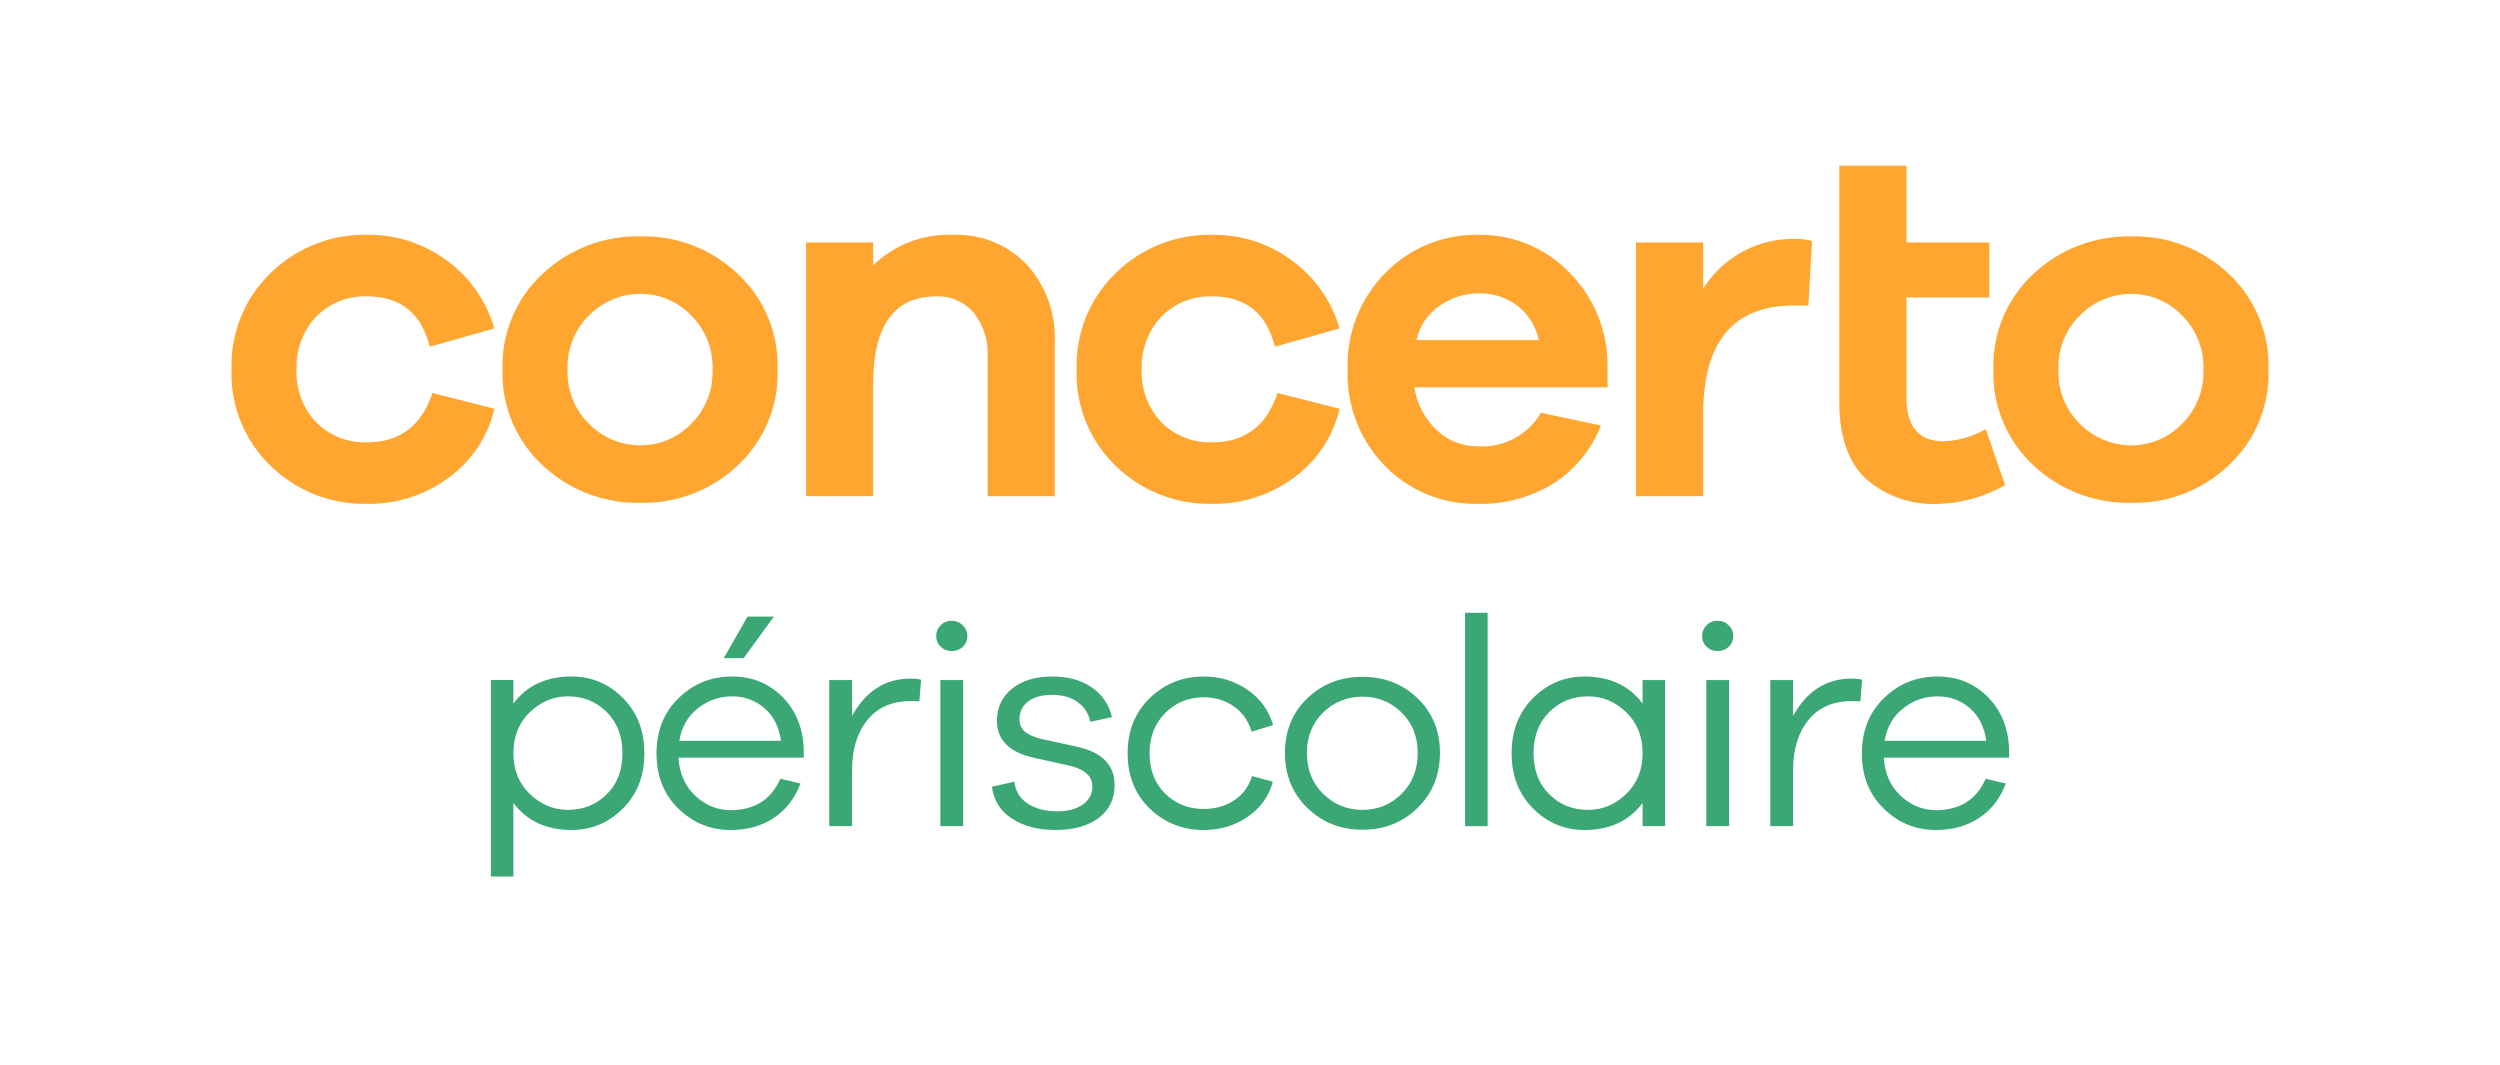 <?xml version="1.0" encoding="UTF-8"?><svg id="Calque_1" xmlns="http://www.w3.org/2000/svg" viewBox="0 0 216 92"><defs><style>.cls-1{fill:#3aa774;}.cls-2{fill:#ffa631;}</style></defs><g id="Composant_22_1"><path id="Tracé_6835" class="cls-2" d="m31.729,38.215c-1.65.066-3.252-.564-4.416-1.736-1.154-1.225-1.765-2.865-1.692-4.547-.07-1.688.539-3.334,1.692-4.569,1.157-1.184,2.762-1.822,4.416-1.757,2.871,0,4.671,1.45,5.4,4.35l5.58-1.582c-.678-2.357-2.121-4.42-4.101-5.867-1.987-1.473-4.403-2.253-6.876-2.219-3.102-.069-6.101,1.111-8.324,3.275-2.271,2.181-3.508,5.223-3.405,8.37-.105,3.14,1.133,6.176,3.405,8.347,2.23,2.152,5.228,3.323,8.326,3.251,2.518.038,4.979-.749,7.008-2.241,2.004-1.446,3.416-3.568,3.976-5.975l-5.36-1.362c-.941,2.841-2.817,4.262-5.629,4.262Zm23.638-17.795c-3.14-.076-6.186,1.083-8.48,3.229-2.303,2.127-3.57,5.149-3.471,8.282-.099,3.133,1.168,6.155,3.471,8.282,2.295,2.146,5.34,3.305,8.48,3.229,3.106.068,6.114-1.093,8.37-3.229,2.292-2.133,3.549-5.153,3.449-8.282.1-3.129-1.157-6.149-3.449-8.282-2.256-2.136-5.264-3.297-8.37-3.229Zm0,18.058c-1.652.008-3.24-.64-4.416-1.8-1.288-1.234-1.984-2.962-1.911-4.745-.073-1.783.623-3.511,1.911-4.745,1.176-1.16,2.764-1.808,4.416-1.8,1.622.004,3.174.661,4.306,1.823,1.268,1.237,1.955,2.953,1.889,4.723.066,1.77-.621,3.486-1.889,4.723-1.132,1.161-2.684,1.817-4.306,1.821Zm26.977-18.19c-2.565-.108-5.061.845-6.9,2.636v-1.977h-5.8v21.925h5.8v-9.709c0-5.038,1.816-7.557,5.448-7.557,1.235-.049,2.424.469,3.229,1.406.846,1.056,1.276,2.384,1.208,3.735v12.127h5.8v-13.359c.101-2.448-.767-4.838-2.414-6.652-1.654-1.734-3.975-2.672-6.37-2.575h-.001Zm22.408,17.927c-1.65.066-3.252-.564-4.416-1.736-1.154-1.225-1.765-2.865-1.692-4.547-.07-1.688.54-3.334,1.693-4.569,1.157-1.184,2.762-1.822,4.416-1.757,2.871,0,4.671,1.45,5.4,4.35l5.58-1.582c-.68-2.357-2.126-4.421-4.108-5.866-1.987-1.473-4.403-2.253-6.876-2.219-3.101-.069-6.1,1.11-8.323,3.274-2.271,2.181-3.508,5.223-3.405,8.37-.106,3.141,1.133,6.177,3.405,8.348,2.23,2.152,5.228,3.323,8.326,3.251,2.518.038,4.979-.749,7.008-2.241,2.004-1.446,3.416-3.568,3.976-5.975l-5.36-1.362c-.937,2.841-2.812,4.261-5.624,4.261Zm34.139-6.722c-.012-3.034-1.239-5.937-3.405-8.062-2.039-2.048-4.821-3.181-7.711-3.141-3.026-.07-5.945,1.115-8.067,3.273-2.198,2.22-3.382,5.248-3.273,8.37-.113,3.112,1.063,6.132,3.251,8.348,2.103,2.142,4.999,3.319,8,3.251,2.272.051,4.511-.543,6.459-1.714,1.893-1.199,3.356-2.969,4.175-5.055l-5.185-1.1c-1.119,1.922-3.229,3.045-5.448,2.9-1.314.013-2.581-.483-3.537-1.384-1.045-.987-1.733-2.293-1.955-3.713h16.7l-.004-1.973Zm-11.116-6.151c1.164-.02,2.304.334,3.251,1.011.986.748,1.671,1.823,1.933,3.032h-10.588c.275-1.22,1.006-2.289,2.043-2.988.986-.687,2.159-1.055,3.361-1.056v.001Zm27.241-4.7c-3.193-.033-6.173,1.598-7.865,4.306v-4h-5.8v21.925h5.8v-7.074c0-6.267,2.607-9.4,7.821-9.4h1.274l.308-5.58c-.501-.137-1.019-.197-1.538-.179v.002Zm16.553,16.432c-1.111.645-2.363,1.007-3.647,1.054-2.138,0-3.207-1.26-3.207-3.779v-8.656h7.162v-4.745h-7.162v-6.635h-5.8v20.475c0,2.929.762,5.119,2.285,6.569,1.74,1.53,4.014,2.311,6.327,2.175,2.009-.061,3.972-.62,5.712-1.626l-1.67-4.832Zm12.61-16.652c-3.14-.076-6.186,1.083-8.48,3.229-2.303,2.127-3.57,5.149-3.471,8.282-.099,3.133,1.168,6.155,3.471,8.282,2.295,2.146,5.34,3.305,8.48,3.229,3.106.068,6.114-1.093,8.37-3.229,2.292-2.133,3.549-5.153,3.449-8.282.1-3.129-1.157-6.149-3.449-8.282-2.256-2.137-5.263-3.298-8.37-3.231v.002Zm0,18.058c-1.652.008-3.24-.64-4.416-1.8-1.288-1.234-1.984-2.962-1.911-4.745-.073-1.783.623-3.511,1.911-4.745,1.176-1.16,2.764-1.808,4.416-1.8,1.622.004,3.174.661,4.306,1.823,1.268,1.237,1.955,2.953,1.889,4.723.066,1.77-.621,3.486-1.889,4.723-1.133,1.16-2.684,1.816-4.306,1.819v.002Z"/></g><g><path class="cls-1" d="m53.818,60.305c1.238,1.238,1.856,2.83,1.856,4.775,0,1.946-.618,3.538-1.856,4.775-1.237,1.237-2.718,1.856-4.441,1.856-2.168,0-3.841-.776-5.019-2.33v6.35h-1.946v-16.976h1.946v2.022c1.178-1.553,2.851-2.329,5.019-2.329,1.724,0,3.204.618,4.441,1.855Zm-1.395,8.321c.904-.895,1.356-2.078,1.356-3.546s-.452-2.654-1.356-3.559c-.905-.905-2.023-1.357-3.354-1.357-1.246,0-2.343.457-3.29,1.37s-1.421,2.095-1.421,3.546c0,1.434.474,2.607,1.421,3.521s2.044,1.37,3.29,1.37c1.331,0,2.449-.448,3.354-1.345Z"/><path class="cls-1" d="m69.447,65.465h-10.83c.085,1.366.571,2.463,1.459,3.291.888.827,1.903,1.241,3.047,1.241,2.065,0,3.5-.904,4.302-2.714l1.741.41c-.495,1.297-1.268,2.291-2.317,2.982s-2.291,1.037-3.726,1.037c-1.741,0-3.243-.614-4.506-1.844-1.264-1.228-1.895-2.816-1.895-4.763,0-1.963.64-3.562,1.92-4.801,1.28-1.237,2.816-1.855,4.608-1.855,1.725,0,3.171.584,4.341,1.754,1.169,1.169,1.787,2.684,1.855,4.544v.717Zm-9.153-4.263c-.879.691-1.412,1.626-1.6,2.804h8.782c-.171-1.212-.649-2.155-1.435-2.829-.785-.675-1.715-1.012-2.791-1.012-1.092,0-2.078.346-2.957,1.037Zm2.24-4.34l2.049-3.585h2.278l-2.611,3.585h-1.716Z"/><path class="cls-1" d="m79.584,58.731l-.153,1.869c-.153-.018-.401-.025-.742-.025-1.622,0-2.872.546-3.751,1.639-.88,1.092-1.319,2.526-1.319,4.301v4.865h-1.971v-12.623h1.971v3.099c1.178-2.151,2.868-3.227,5.07-3.227.358,0,.657.034.895.102Z"/><path class="cls-1" d="m83.18,54.02c.265.256.398.564.398.922,0,.375-.128.686-.385.935-.256.247-.58.371-.973.371-.375,0-.691-.124-.947-.371-.256-.248-.384-.56-.384-.935,0-.358.128-.666.384-.922.256-.257.572-.385.947-.385.376,0,.695.128.96.385Zm-1.933,17.359v-12.623h1.972v12.623h-1.972Z"/><path class="cls-1" d="m87.647,67.539c.086.819.47,1.451,1.152,1.895.683.444,1.536.666,2.561.666.905,0,1.635-.196,2.189-.589s.832-.913.832-1.562c0-.905-.691-1.511-2.074-1.818l-2.893-.64c-2.186-.461-3.277-1.536-3.277-3.227,0-1.144.435-2.065,1.306-2.765.87-.7,2.031-1.05,3.481-1.05,1.383,0,2.526.319,3.432.96.904.64,1.477,1.489,1.715,2.547l-1.869.41c-.136-.7-.494-1.263-1.075-1.69-.58-.427-1.331-.641-2.253-.641-.87,0-1.554.192-2.048.576-.495.384-.743.884-.743,1.498,0,.477.158.849.474,1.113.316.265.798.474,1.447.628l3.047.665c2.167.478,3.251,1.579,3.251,3.304,0,1.228-.465,2.185-1.395,2.867-.93.683-2.163,1.024-3.699,1.024-1.502,0-2.757-.324-3.764-.973-1.008-.649-1.588-1.571-1.741-2.766l1.945-.435Z"/><path class="cls-1" d="m106.606,69.165c.759-.486,1.284-1.19,1.574-2.112l1.792.486c-.341,1.264-1.066,2.274-2.176,3.034s-2.373,1.14-3.79,1.14c-1.826,0-3.379-.614-4.659-1.844-1.28-1.228-1.921-2.825-1.921-4.788,0-1.945.641-3.537,1.921-4.775,1.28-1.237,2.833-1.855,4.659-1.855,1.4,0,2.654.379,3.765,1.139,1.109.76,1.852,1.779,2.228,3.06l-1.869.564c-.273-.939-.785-1.668-1.537-2.188-.751-.521-1.612-.781-2.586-.781-1.315,0-2.424.452-3.328,1.356-.904.905-1.357,2.065-1.357,3.482,0,1.434.448,2.595,1.345,3.482.895.888,2.01,1.331,3.341,1.331.974,0,1.84-.243,2.6-.73Z"/><path class="cls-1" d="m122.477,60.332c1.289,1.237,1.934,2.812,1.934,4.724s-.644,3.495-1.934,4.75c-1.288,1.254-2.872,1.882-4.749,1.882-1.895,0-3.486-.628-4.775-1.882-1.289-1.255-1.934-2.838-1.934-4.75s.644-3.486,1.934-4.724c1.289-1.238,2.881-1.856,4.775-1.856,1.877,0,3.461.618,4.749,1.856Zm-1.383,8.257c.931-.922,1.395-2.1,1.395-3.533,0-1.417-.465-2.582-1.395-3.495-.93-.913-2.052-1.37-3.366-1.37-1.332,0-2.467.457-3.405,1.37-.94.913-1.408,2.078-1.408,3.495,0,1.434.469,2.611,1.408,3.533.939.922,2.073,1.383,3.405,1.383,1.315,0,2.437-.461,3.366-1.383Z"/><path class="cls-1" d="m126.583,71.38v-18.435h1.946v18.435h-1.946Z"/><path class="cls-1" d="m143.866,71.38h-1.946v-1.997c-1.178,1.554-2.851,2.33-5.019,2.33-1.724,0-3.205-.619-4.442-1.856s-1.856-2.829-1.856-4.775c0-1.945.619-3.537,1.856-4.775,1.237-1.237,2.719-1.855,4.442-1.855,2.168,0,3.841.776,5.019,2.329v-2.022h1.946v12.623Zm-3.367-2.778c.947-.913,1.421-2.087,1.421-3.521,0-1.451-.474-2.633-1.421-3.546s-2.044-1.37-3.29-1.37c-1.332,0-2.45.452-3.354,1.357-.904.904-1.357,2.091-1.357,3.559s.453,2.65,1.357,3.546c.904.896,2.022,1.345,3.354,1.345,1.246,0,2.343-.457,3.29-1.37Z"/><path class="cls-1" d="m149.356,54.02c.264.256.397.564.397.922,0,.375-.128.686-.384.935-.257.247-.581.371-.974.371-.375,0-.691-.124-.947-.371-.256-.248-.384-.56-.384-.935,0-.358.128-.666.384-.922.256-.257.572-.385.947-.385.376,0,.696.128.961.385Zm-1.934,17.359v-12.623h1.972v12.623h-1.972Z"/><path class="cls-1" d="m160.89,58.731l-.153,1.869c-.154-.018-.401-.025-.743-.025-1.621,0-2.871.546-3.751,1.639-.879,1.092-1.318,2.526-1.318,4.301v4.865h-1.972v-12.623h1.972v3.099c1.178-2.151,2.868-3.227,5.069-3.227.358,0,.657.034.896.102Z"/><path class="cls-1" d="m173.588,65.465h-10.83c.085,1.366.571,2.463,1.459,3.291.888.827,1.903,1.241,3.047,1.241,2.065,0,3.499-.904,4.302-2.714l1.741.41c-.495,1.297-1.268,2.291-2.317,2.982s-2.292,1.037-3.726,1.037c-1.741,0-3.243-.614-4.506-1.844-1.264-1.228-1.895-2.816-1.895-4.763,0-1.963.641-3.562,1.921-4.801,1.28-1.237,2.816-1.855,4.608-1.855,1.725,0,3.171.584,4.34,1.754,1.17,1.169,1.788,2.684,1.856,4.544v.717Zm-9.153-4.263c-.879.691-1.412,1.626-1.601,2.804h8.782c-.171-1.212-.648-2.155-1.434-2.829-.785-.675-1.716-1.012-2.791-1.012-1.092,0-2.078.346-2.957,1.037Z"/></g></svg>